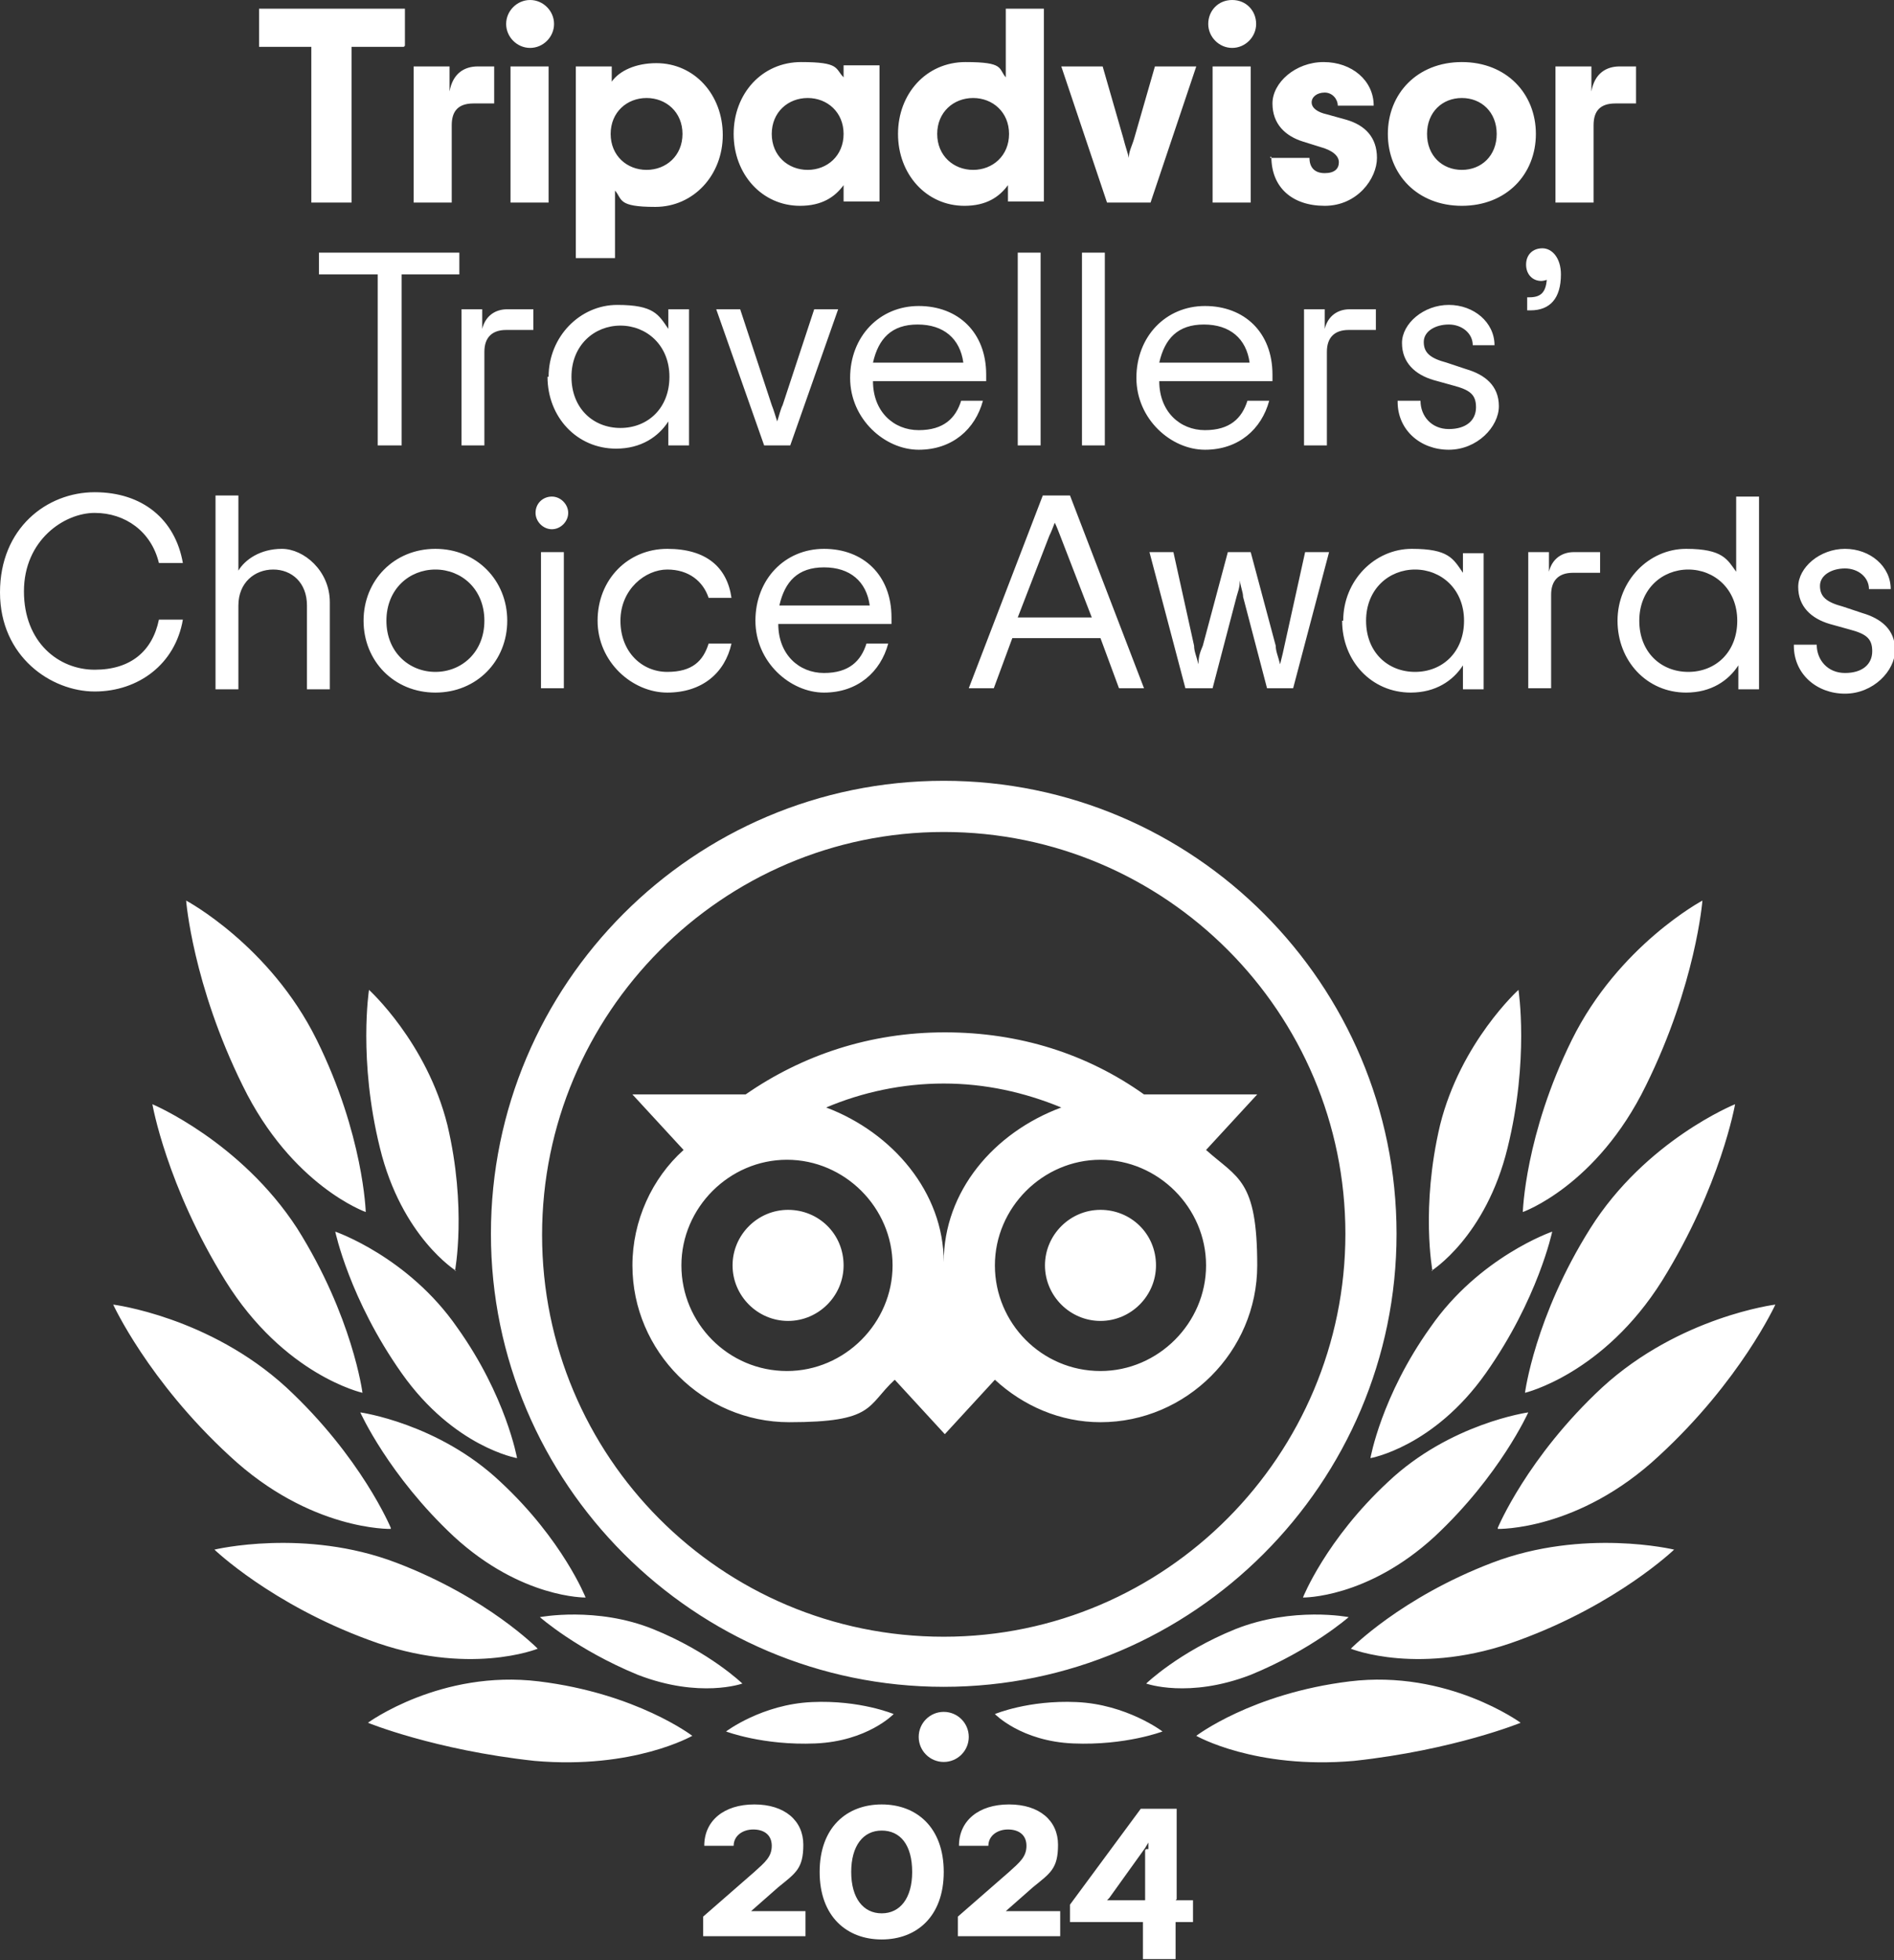 <?xml version="1.0" encoding="UTF-8"?>
<svg id="Layer_1" data-name="Layer 1" xmlns="http://www.w3.org/2000/svg" version="1.1" viewBox="0 0 174 180">
  <rect x="0" y="0" width="174" height="180" fill="#333333" stroke="none"/>
  <defs>
    <style>
      .cls-1 {
        fill: #fff;
        stroke-width: 0px;
      }
    </style>
  </defs>
  <path class="cls-1" d="M86.7,71.7c-23,0-41.6,18.7-41.6,41.6s18.7,41.6,41.6,41.6,41.6-18.7,41.6-41.6-18.6-41.6-41.6-41.6ZM86.7,150.3c-20.5,0-36.9-16.6-36.9-36.9s16.5-37,36.9-37,36.9,16.6,36.9,36.9-16.5,37-36.9,37ZM77.5,116.2c0,2.8-2.3,5.1-5.1,5.1s-5.1-2.3-5.1-5.1,2.3-5.1,5.1-5.1,5.1,2.2,5.1,5.1ZM106.2,116.2c0,2.8-2.3,5.1-5.1,5.1s-5.1-2.3-5.1-5.1,2.3-5.1,5.1-5.1,5.1,2.2,5.1,5.1ZM110.8,105.6l4.7-5.1h-10.4c-5.2-3.7-11.4-5.7-18.3-5.7s-13.1,2.1-18.3,5.7h-10.4l4.7,5.1c-2.9,2.6-4.7,6.5-4.7,10.6,0,7.9,6.5,14.4,14.4,14.4s7.1-1.5,9.7-3.9l4.6,5,4.6-5c2.6,2.4,6,3.9,9.7,3.9,7.9,0,14.4-6.5,14.4-14.4s-1.8-8-4.7-10.6h0ZM72.3,125.9c-5.4,0-9.7-4.4-9.7-9.7s4.4-9.7,9.7-9.7,9.7,4.4,9.7,9.7-4.4,9.7-9.7,9.7ZM86.7,115.9c0-6.4-4.7-11.9-10.8-14.2,3.3-1.4,7-2.2,10.8-2.2s7.4.8,10.8,2.2c-6.2,2.3-10.8,7.7-10.8,14.2ZM101.1,125.9c-5.4,0-9.7-4.4-9.7-9.7s4.4-9.7,9.7-9.7,9.7,4.4,9.7,9.7-4.4,9.7-9.7,9.7ZM63.6,159.4s-5.1-3.9-14.1-5-15.7,3.8-15.7,3.8c0,0,6.1,2.5,15.3,3.5,9.1.8,14.5-2.3,14.5-2.3ZM49.4,151.4s-4.6-4.7-13-7.9-16.7-1.2-16.7-1.2c0,0,5.2,5,14.2,8.3,9.1,3.4,15.5.8,15.5.8h0ZM35.9,140.3s-2.7-6.5-9.6-12.9c-7.1-6.5-15.9-7.6-15.9-7.6,0,0,3.2,7,10.7,13.9,7.4,6.9,14.8,6.7,14.8,6.7h0ZM33.3,127.9s-.9-7-6-15.1c-5.2-8-13.3-11.4-13.3-11.4,0,0,1.3,7.5,6.7,16.2s12.6,10.3,12.6,10.3ZM33.6,111.3s-.2-7.1-4.5-15.8-12-12.8-12-12.8c0,0,.6,7.7,5.2,17,4.5,9.2,11.3,11.6,11.3,11.6ZM53.8,146.7s-2.1-5.3-7.8-10.6c-5.7-5.4-12.9-6.4-12.9-6.4,0,0,2.6,5.8,8.6,11.4,6.2,5.7,12.1,5.6,12.1,5.6ZM68.2,154.6s-3-2.9-8.2-5-10.4-1.1-10.4-1.1c0,0,3.4,3,9,5.3,5.7,2.2,9.6.8,9.6.8ZM82.1,157.4s-3.1-1.3-7.5-1.1c-4.6.2-7.9,2.7-7.9,2.7,0,0,3.4,1.3,8.2,1.1s7.2-2.7,7.2-2.7ZM47.5,133.9s-1-5.7-5.5-12c-4.5-6.5-11.2-8.8-11.2-8.8,0,0,1.3,6.2,6.1,13s10.6,7.8,10.6,7.8ZM41.8,116.7s1.1-5.8-.7-13.4c-1.9-7.6-7.2-12.4-7.2-12.4,0,0-1,6.4,1,14.5,2,8.2,7,11.3,7,11.3h0ZM109.9,159.4s5.1-3.9,14.1-5,15.7,3.8,15.7,3.8c0,0-6.1,2.5-15.3,3.5-9.1.8-14.5-2.3-14.5-2.3ZM124.1,151.4s4.6-4.7,13-7.9,16.7-1.2,16.7-1.2c0,0-5.2,5-14.2,8.3-9.1,3.4-15.5.8-15.5.8h0ZM137.6,140.3s2.7-6.5,9.6-12.9c7.1-6.5,15.9-7.6,15.9-7.6,0,0-3.2,7-10.7,13.9-7.4,6.9-14.8,6.7-14.8,6.7h0ZM140.1,127.9s.9-7,6-15.1,13.3-11.4,13.3-11.4c0,0-1.3,7.5-6.7,16.2-5.4,8.6-12.6,10.3-12.6,10.3ZM139.9,111.3s.2-7.1,4.5-15.8,12-12.8,12-12.8c0,0-.6,7.7-5.2,17-4.5,9.2-11.3,11.6-11.3,11.6ZM119.7,146.7s2.1-5.3,7.8-10.6c5.7-5.4,12.9-6.4,12.9-6.4,0,0-2.6,5.8-8.6,11.4-6.2,5.7-12.1,5.6-12.1,5.6ZM105.3,154.6s3-2.9,8.2-5c5.3-2.1,10.4-1.1,10.4-1.1,0,0-3.4,3-9,5.3-5.7,2.2-9.6.8-9.6.8ZM91.4,157.4s3.1-1.3,7.5-1.1c4.6.2,7.9,2.7,7.9,2.7,0,0-3.4,1.3-8.2,1.1s-7.2-2.7-7.2-2.7ZM125.9,133.9s1-5.7,5.5-12c4.5-6.5,11.2-8.8,11.2-8.8,0,0-1.3,6.2-6.1,13s-10.6,7.8-10.6,7.8ZM131.6,116.7s-1.1-5.8.7-13.4c1.9-7.6,7.2-12.4,7.2-12.4,0,0,1,6.4-1,14.5-2,8.2-7,11.3-7,11.3h.1Z"/>
  <circle class="cls-1" cx="86.7" cy="159.5" r="2.3"/>
  <path class="cls-1" d="M37.1,4.3h-4.8v14.3h-3.7V4.3h-4.8V.8h13.4v3.4h0ZM45.4,6.1v3.4h-1.9c-1.4,0-2,.7-2,2v7.1h-3.5V6.1h3.3v2.3c.3-1.7,1.4-2.3,2.6-2.3,0,0,1.5,0,1.5,0ZM46.5,2.2c0-1.2,1-2.2,2.2-2.2s2.2,1,2.2,2.2-1,2.2-2.2,2.2-2.2-1-2.2-2.2ZM46.9,18.6V6.1h3.5v12.5h-3.5ZM52.9,23.6V6.1h3.3v1.4c.7-1,2.2-1.7,4.1-1.7,3.5,0,6.1,2.9,6.1,6.6s-2.7,6.6-6.2,6.6-3-.7-3.7-1.5v6.2h-3.6ZM62.7,12.3c0-2-1.5-3.3-3.3-3.3s-3.3,1.3-3.3,3.3,1.5,3.3,3.3,3.3,3.3-1.3,3.3-3.3ZM67.4,12.3c0-3.7,2.6-6.6,6.2-6.6s3.1.6,3.9,1.4v-1.1h3.3v12.5h-3.3v-1.5c-.8,1.1-2,1.9-4,1.9-3.5,0-6.1-2.9-6.1-6.6ZM77.5,12.3c0-2-1.5-3.3-3.3-3.3s-3.3,1.3-3.3,3.3,1.5,3.3,3.3,3.3,3.3-1.3,3.3-3.3ZM82.5,12.3c0-3.7,2.6-6.6,6.2-6.6s3,.6,3.7,1.4V.8h3.5v17.7h-3.3v-1.5c-.8,1.1-2,1.9-4,1.9-3.5,0-6.1-2.9-6.1-6.6ZM92.7,12.3c0-2-1.5-3.3-3.3-3.3s-3.3,1.3-3.3,3.3,1.5,3.3,3.3,3.3,3.3-1.3,3.3-3.3ZM101.7,18.6l-4.2-12.5h3.8l1.9,6.6c.2.8.4,1.3.5,1.8,0-.6.3-1.1.5-1.8l1.9-6.6h3.8l-4.2,12.5h-4.1,0ZM111,2.2c0-1.2.9-2.2,2.2-2.2s2.2,1,2.2,2.2-1,2.2-2.2,2.2-2.2-1-2.2-2.2ZM111.4,18.6V6.1h3.5v12.5h-3.5ZM116.7,14.5h3.6c0,.9.5,1.4,1.4,1.4s1.3-.4,1.3-1-.6-1.1-1.7-1.4l-1.6-.5c-1.6-.5-2.8-1.6-2.8-3.5s2.1-3.8,4.7-3.8,4.6,1.7,4.6,4h-3.3c0-.6-.5-1.2-1.2-1.2s-1.2.4-1.2.9.5.9,1.4,1.1l1.8.5c1.7.5,2.8,1.6,2.8,3.5s-1.8,4.4-4.8,4.4-4.9-1.7-4.9-4.5h-.1ZM127.5,12.3c0-3.7,2.7-6.6,6.8-6.6s6.8,2.9,6.8,6.6-2.7,6.6-6.8,6.6-6.8-2.9-6.8-6.6ZM137.5,12.3c0-2-1.4-3.3-3.2-3.3s-3.2,1.3-3.2,3.3,1.4,3.3,3.2,3.3,3.2-1.3,3.2-3.3ZM150.3,6.1v3.4h-1.9c-1.4,0-2,.7-2,2v7.1h-3.5V6.1h3.3v2.3c.3-1.7,1.4-2.3,2.6-2.3h1.5,0ZM42.3,25.2h-5.4v15.7h-2.2v-15.7h-5.4v-2h12.9v2h.1ZM49,28.4v1.9h-2.5c-1.3,0-2,.7-2,2v8.6h-2.1v-12.5h1.9v1.8c.3-1.2,1.2-1.8,2.3-1.8h2.4ZM50.4,34.6c0-3.7,2.9-6.6,6.3-6.6s3.8.9,4.7,2.2v-1.8h1.9v12.5h-1.9v-2.2c-.9,1.4-2.5,2.5-4.8,2.5-3.6,0-6.3-2.9-6.3-6.6h0ZM61.5,34.6c0-2.9-2.1-4.7-4.5-4.7s-4.5,1.8-4.5,4.7,2,4.7,4.5,4.7,4.5-1.8,4.5-4.7ZM70.2,40.9l-4.4-12.5h2.2l2.9,8.8c.2.5.3.9.5,1.5.2-.6.3-1.1.5-1.5l2.9-8.8h2.2l-4.4,12.5h-2.4ZM90.6,35h-10.4c0,2.8,1.9,4.5,4.2,4.5s3.4-1.1,3.9-2.7h2c-.7,2.6-2.8,4.5-5.9,4.5s-6.3-2.8-6.3-6.6,2.7-6.6,6.3-6.6,6.2,2.4,6.2,6.3v.7h0ZM80.3,33.3h8.2c-.3-2.2-1.8-3.5-4.2-3.5s-3.6,1.3-4.1,3.5h0ZM93.5,40.9v-17.7h2.1v17.7h-2.1ZM99.4,40.9v-17.7h2.1v17.7h-2.1ZM116.9,35h-10.4c0,2.8,1.9,4.5,4.2,4.5s3.4-1.1,3.9-2.7h2c-.7,2.6-2.8,4.5-5.9,4.5s-6.3-2.8-6.3-6.6,2.7-6.6,6.3-6.6,6.2,2.4,6.2,6.3v.7h0ZM106.6,33.3h8.2c-.3-2.2-1.8-3.5-4.2-3.5s-3.6,1.3-4.1,3.5h0ZM126.4,28.4v1.9h-2.5c-1.3,0-2,.7-2,2v8.6h-2.1v-12.5h1.9v1.8c.3-1.2,1.2-1.8,2.3-1.8h2.4ZM128.4,36.8h2.1c0,1.4,1,2.6,2.6,2.6s2.5-.8,2.5-2-.6-1.6-2.1-2l-1.8-.5c-1.7-.5-2.9-1.6-2.9-3.4s2-3.5,4.3-3.5,4.2,1.6,4.2,3.7h-2c0-1.1-1-1.9-2.2-1.9s-2.3.6-2.3,1.6.6,1.5,2.1,1.9l1.8.6c1.7.5,3,1.5,3,3.4s-2,4-4.6,4-4.7-1.8-4.7-4.4h0ZM140.3,28.5v-1.2h.2c1,0,1.5-.4,1.6-1.6,0,0-.3.1-.5.1-.8,0-1.4-.6-1.4-1.5s.6-1.5,1.5-1.5,1.7.9,1.7,2.4c0,2.2-1,3.3-2.8,3.3,0,0-.3,0-.3,0ZM0,54.4c0-5.9,4.3-9.2,8.7-9.2s7.4,2.5,8.1,6.5h-2.2c-.7-2.9-3.1-4.6-5.9-4.6s-6.5,2.5-6.5,7.2,3.2,7.2,6.5,7.2,5.3-1.7,5.9-4.6h2.2c-.7,4.1-4.1,6.6-8.1,6.6S0,60.3,0,54.4ZM19.8,63.2v-17.7h2.1v6.9c.6-1,2-2,4-2s4.4,2,4.4,4.9v8h-2.1v-7.7c0-2.1-1.4-3.3-3.1-3.3s-3.2,1.2-3.2,3.3v7.7h-2.1,0ZM33.4,57c0-3.7,2.8-6.6,6.6-6.6s6.6,2.9,6.6,6.6-2.8,6.6-6.6,6.6-6.6-2.9-6.6-6.6ZM44.5,57c0-2.9-2.1-4.7-4.5-4.7s-4.5,1.8-4.5,4.7,2.1,4.7,4.5,4.7,4.5-1.8,4.5-4.7ZM49.2,47.1c0-.9.7-1.5,1.5-1.5s1.5.7,1.5,1.5-.7,1.5-1.5,1.5-1.5-.7-1.5-1.5ZM49.7,63.2v-12.5h2.1v12.5s-2.1,0-2.1,0ZM54.9,57c0-3.8,2.8-6.6,6.4-6.6s5.5,1.7,5.9,4.5h-2.1c-.5-1.5-1.8-2.6-3.8-2.6s-4.3,1.8-4.3,4.7,2,4.7,4.3,4.7,3.3-1,3.8-2.6h2.1c-.6,2.7-2.7,4.5-5.9,4.5s-6.4-2.8-6.4-6.6ZM81.9,57.3h-10.4c0,2.8,1.9,4.5,4.2,4.5s3.4-1.1,3.9-2.7h2c-.7,2.6-2.8,4.5-5.9,4.5s-6.3-2.8-6.3-6.6,2.7-6.6,6.3-6.6,6.2,2.4,6.2,6.3v.7h0ZM71.7,55.6h8.2c-.3-2.2-1.8-3.5-4.2-3.5s-3.6,1.3-4.1,3.5h0ZM102.8,63.2l-1.7-4.6h-8.1l-1.7,4.6h-2.3l6.8-17.7h2.5l6.8,17.7h-2.3ZM93.7,56.7h6.6l-2.9-7.5c-.2-.5-.3-.8-.5-1.2-.2.5-.3.8-.5,1.2l-2.9,7.5h.2ZM108.9,63.2l-3.3-12.5h2.2l1.9,8.6c0,.5.2.9.4,1.7,0-.8.2-1.2.4-1.7l2.3-8.6h2.1l2.3,8.6c0,.5.2.9.4,1.7.2-.8.3-1.2.4-1.7l1.9-8.6h2.2l-3.3,12.5h-2.4l-2.2-8.4c0-.4-.2-.8-.3-1.5,0,.7-.2,1.1-.3,1.5l-2.2,8.4h-2.5ZM123.4,57c0-3.7,2.9-6.6,6.3-6.6s3.8.9,4.7,2.2v-1.8h1.9v12.5h-1.9v-2.2c-.9,1.4-2.5,2.5-4.8,2.5-3.6,0-6.3-2.9-6.3-6.6h.1ZM134.5,57c0-2.9-2.1-4.7-4.5-4.7s-4.5,1.8-4.5,4.7,2,4.7,4.5,4.7,4.5-1.8,4.5-4.7ZM147,50.7v1.9h-2.5c-1.3,0-2,.7-2,2v8.6h-2.1v-12.5h1.9v1.8c.3-1.2,1.2-1.8,2.3-1.8h2.4ZM148.6,57c0-3.7,2.9-6.6,6.3-6.6s3.8,1,4.6,2.1v-6.9h2.1v17.7h-1.9v-2.2c-.9,1.4-2.5,2.5-4.8,2.5-3.6,0-6.3-2.9-6.3-6.6h0ZM159.6,57c0-2.9-2.1-4.7-4.5-4.7s-4.5,1.8-4.5,4.7,2,4.7,4.5,4.7,4.5-1.8,4.5-4.7ZM164.8,59.2h2.1c0,1.4,1,2.6,2.6,2.6s2.5-.8,2.5-2-.6-1.6-2.1-2l-1.8-.5c-1.7-.5-2.9-1.6-2.9-3.4s2-3.5,4.3-3.5,4.2,1.6,4.2,3.7h-2c0-1.1-1-1.9-2.2-1.9s-2.3.6-2.3,1.6.6,1.5,2.1,1.9l1.8.6c1.7.5,3,1.5,3,3.4s-2,4-4.6,4-4.7-1.8-4.7-4.4h0ZM64.6,177.9v-1.9l4.7-4.1c1-.9,1.6-1.4,1.6-2.4s-.7-1.5-1.7-1.5-1.8.6-1.8,1.5h-2.7c0-2.3,1.8-3.8,4.6-3.8s4.5,1.5,4.5,3.7-.7,2.6-2.3,3.9l-2.5,2.2h5v2.3h-9.4ZM75.3,171.9c0-4.1,2.5-6.2,5.7-6.2s5.7,2.1,5.7,6.2-2.5,6.2-5.7,6.2-5.7-2.1-5.7-6.2ZM83.8,171.9c0-2.5-1.1-3.8-2.8-3.8s-2.8,1.4-2.8,3.8,1.1,3.8,2.8,3.8,2.8-1.4,2.8-3.8ZM88,177.9v-1.9l4.7-4.1c1-.9,1.6-1.4,1.6-2.4s-.7-1.5-1.7-1.5-1.8.6-1.8,1.5h-2.7c0-2.3,1.8-3.8,4.6-3.8s4.5,1.5,4.5,3.7-.7,2.6-2.3,3.9l-2.5,2.2h5v2.3h-9.4ZM108.1,174.4v-8.3h-3.3l-6.5,8.8v1.6h6.7v3.4h3v-3.3c0-.1,0-.1,0-.1h1.6v-2h-1.8.2ZM105.2,169.9v4.5c0,.1,0,.1,0,.1h-3.5l.2-.2,3.3-4.6.3-.5v.6h-.2Z"/>
</svg>